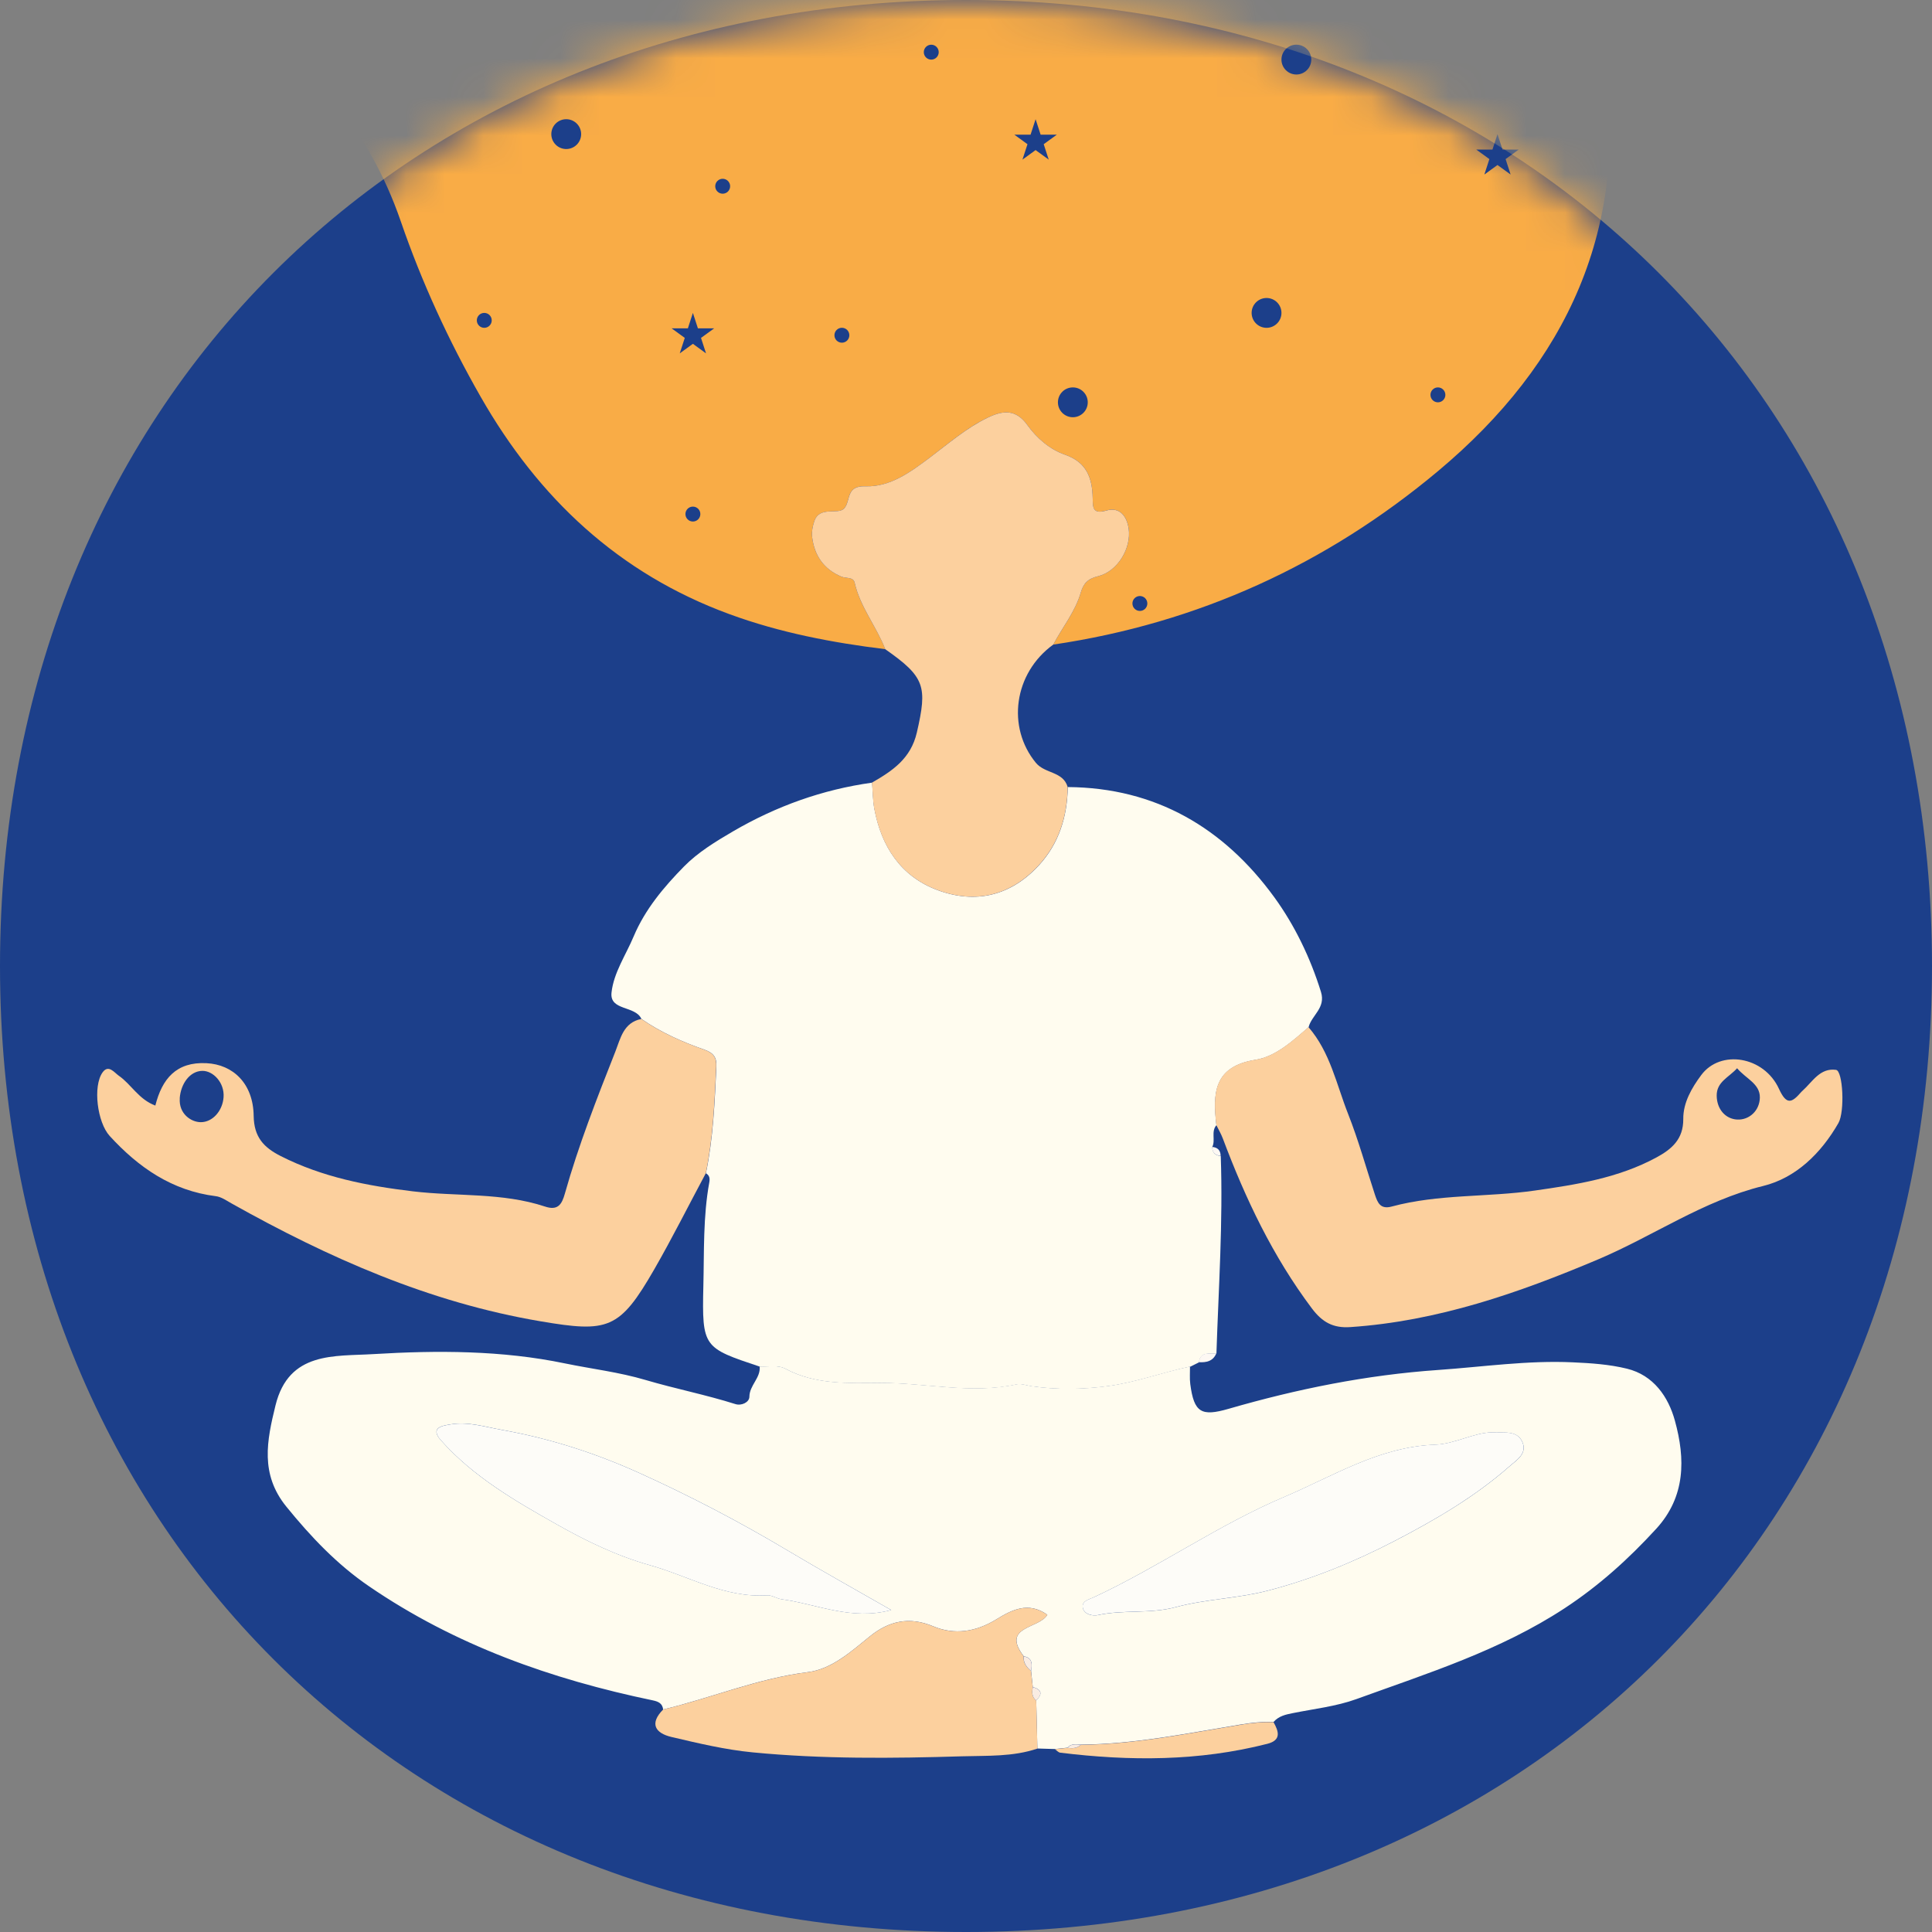 <svg width="50" height="50" viewBox="0 0 50 50" fill="none" xmlns="http://www.w3.org/2000/svg">
<rect x="0" y="0" width="50" height="50" fill="#808080" stroke="none"/>
<path d="M25 50C10.514 50 0 39.486 0 25C0 10.513 10.514 0 25 0C39.486 0 50 10.514 50 25C50 39.485 39.486 50 25 50Z" fill="#1C3F8A"/>
<mask id="mask0_98_1203" style="mask-type:alpha" maskUnits="userSpaceOnUse" x="0" y="0" width="50" height="50">
<path d="M25 50C10.514 50 0 39.486 0 25C0 10.513 10.514 0 25 0C39.486 0 50 10.514 50 25C50 39.485 39.486 50 25 50Z" fill="#1C3F8A"/>
</mask>
<g mask="url(#mask0_98_1203)">
<path d="M57.166 -20.897C56.912 -20.582 56.975 -20.188 56.92 -19.829C56.261 -15.561 54.222 -12.122 50.746 -9.553C48.604 -7.969 46.389 -6.479 44.309 -4.82C43.263 -3.987 42.274 -3.014 41.696 -1.733C41.224 -0.688 41.35 0.386 41.514 1.451C42.196 5.885 40.551 9.404 37.215 12.193C34.329 14.607 31.003 16.129 27.258 16.682C27.497 16.233 27.826 15.832 27.971 15.334C28.038 15.105 28.144 14.979 28.416 14.913C28.931 14.787 29.282 14.179 29.211 13.682C29.163 13.349 28.967 13.116 28.641 13.21C28.273 13.316 28.284 13.138 28.279 12.894C28.268 12.376 28.132 11.966 27.562 11.768C27.172 11.632 26.832 11.342 26.591 11.004C26.289 10.578 25.952 10.622 25.563 10.808C25.012 11.072 24.555 11.473 24.071 11.836C23.568 12.213 23.043 12.608 22.394 12.585C21.884 12.567 22.02 12.956 21.851 13.154C21.691 13.34 21.209 13.075 21.071 13.497C21.031 13.62 21.003 13.757 21.016 13.884C21.07 14.371 21.318 14.731 21.778 14.924C21.895 14.973 22.083 14.926 22.118 15.08C22.261 15.712 22.681 16.212 22.911 16.801C21.537 16.632 20.185 16.374 18.88 15.895C16.011 14.844 13.936 12.889 12.439 10.268C11.611 8.818 10.914 7.303 10.373 5.73C9.545 3.327 7.994 1.548 5.9 0.19C4.885 -0.469 3.868 -1.127 2.851 -1.783C-0.351 -3.849 -1.823 -6.878 -2.04 -10.598C-2.157 -12.604 -1.988 -14.612 -2.048 -16.617C-2.101 -18.416 -2.156 -20.219 -2.839 -21.923C-3.639 -23.917 -5.085 -25.323 -6.933 -26.352V-28.172C-6.222 -27.928 -5.718 -27.379 -5.161 -26.922C-3.509 -25.567 -2.124 -24.01 -1.647 -21.841C-1.311 -20.309 -1.397 -18.754 -1.414 -17.202C-1.443 -14.495 -1.495 -11.784 -0.685 -9.151C-0.157 -7.432 0.643 -5.859 1.801 -4.4C1.809 -4.53 1.833 -4.595 1.811 -4.639C1.748 -4.774 1.675 -4.908 1.591 -5.031C0.463 -6.697 -0.126 -8.597 -0.646 -10.5C-0.902 -11.436 -0.858 -12.461 -0.899 -13.446C-0.989 -15.605 -0.673 -17.759 -0.796 -19.919C-0.887 -21.515 -1.286 -23.015 -2.16 -24.373C-3.368 -26.249 -5.062 -27.591 -6.933 -28.74C-6.933 -29.858 -6.924 -30.975 -6.941 -32.093C-6.945 -32.337 -6.895 -32.428 -6.649 -32.38C-6.576 -32.365 -6.498 -32.377 -6.422 -32.377C14.604 -32.377 35.629 -32.376 56.654 -32.388C57.081 -32.388 57.18 -32.292 57.177 -31.866C57.158 -28.209 57.166 -24.554 57.166 -20.897ZM49.339 -13.553C49.371 -13.163 48.923 -13.5 48.909 -13.171C48.894 -12.8 49.1 -12.612 49.432 -12.606C49.678 -12.603 49.575 -12.985 49.804 -13.05C49.665 -13.2 49.526 -13.35 49.339 -13.552V-13.553ZM22.508 -22.23C22.3 -22.424 22.149 -22.565 21.999 -22.705C21.932 -22.463 21.525 -22.555 21.541 -22.35C21.562 -22.064 21.698 -21.782 22.108 -21.807C22.445 -21.827 22.122 -22.268 22.508 -22.23ZM25.427 -10.522C24.956 -10.863 25.242 -10.212 25.025 -10.192C25.052 -9.965 25.348 -9.98 25.399 -9.775C25.544 -9.896 25.688 -10.016 25.831 -10.135C25.59 -10.158 25.933 -10.739 25.427 -10.521V-10.522ZM43.569 -15.964C44.001 -15.991 44.212 -16.171 44.185 -16.546C44.164 -16.835 43.768 -16.619 43.715 -16.878C43.573 -16.721 43.43 -16.563 43.288 -16.406C43.528 -16.345 43.479 -16.058 43.569 -15.964ZM34.116 -27.349C33.753 -27.32 34.061 -27.782 33.695 -27.807C33.237 -27.838 33.196 -27.502 33.163 -27.254C33.141 -27.089 33.537 -27.16 33.623 -26.938C33.744 -27.107 33.919 -27.214 34.116 -27.349ZM16.537 -9.409C16.991 -9.271 17.023 -9.604 17.065 -9.839C17.111 -10.088 16.726 -9.976 16.682 -10.191C16.549 -10.052 16.332 -10 16.27 -9.787C16.483 -9.742 16.29 -9.375 16.537 -9.408V-9.409ZM53.127 -17.771C53.175 -18.209 52.864 -18.252 52.616 -18.254C52.398 -18.254 52.485 -17.918 52.312 -17.816C52.456 -17.698 52.6 -17.579 52.744 -17.462C52.806 -17.658 53.138 -17.552 53.127 -17.773V-17.771ZM32.965 -16.718C33.228 -17.214 32.597 -16.854 32.614 -17.11C32.403 -17.063 32.404 -16.807 32.232 -16.724L32.596 -16.294C32.631 -16.518 33.241 -16.246 32.966 -16.718H32.965ZM16.799 -26.314C16.647 -26.137 16.52 -25.99 16.393 -25.843C16.636 -25.824 16.481 -25.427 16.745 -25.454C17.032 -25.484 17.227 -25.636 17.214 -25.961C17.203 -26.241 16.842 -26.041 16.8 -26.314H16.799ZM4.548 -11.898C4.35 -11.451 4.89 -11.723 4.885 -11.486C5.026 -11.604 5.167 -11.722 5.308 -11.84C5.16 -11.952 5.169 -12.261 4.978 -12.242C4.803 -12.225 4.397 -12.303 4.548 -11.898ZM7.555 -24.069C8.031 -23.814 7.74 -24.405 7.96 -24.429C7.826 -24.559 7.692 -24.691 7.558 -24.822C7.478 -24.638 7.219 -24.63 7.164 -24.421C7.375 -24.391 7.079 -23.795 7.554 -24.069H7.555ZM1.834 -7.773C2.077 -7.714 1.924 -7.376 2.198 -7.363C2.47 -7.351 2.633 -7.451 2.674 -7.75C2.718 -8.066 2.337 -7.938 2.298 -8.15C2.154 -8.033 2.01 -7.916 1.834 -7.773ZM34.599 -4.78C34.107 -5.105 34.422 -4.438 34.19 -4.415C34.332 -4.294 34.475 -4.172 34.617 -4.051C34.664 -4.256 34.951 -4.192 35 -4.395C34.777 -4.431 35.09 -4.978 34.599 -4.781V-4.78ZM10.102 -1.193C10.238 -1.479 9.919 -1.4 9.848 -1.518C9.758 -1.416 9.611 -1.32 9.599 -1.21C9.591 -1.133 9.675 -0.913 9.87 -0.964C9.982 -0.993 10.215 -0.933 10.101 -1.193H10.102ZM13.323 -13.47C13.392 -13.731 13.147 -13.727 13.057 -13.729C12.923 -13.733 12.828 -13.592 12.799 -13.441C12.941 -13.426 12.855 -13.116 13.097 -13.217C13.226 -13.271 13.418 -13.247 13.323 -13.469V-13.47ZM18.262 -14.282C18.343 -14.52 18.131 -14.525 18.018 -14.546C17.85 -14.575 17.739 -14.407 17.755 -14.285C17.767 -14.193 17.809 -13.968 18.021 -14.027C18.144 -14.062 18.346 -14.048 18.262 -14.282ZM1.782 -15.002C1.69 -15.068 1.579 -15.209 1.485 -15.198C1.387 -15.188 1.176 -15.129 1.224 -14.941C1.251 -14.835 1.214 -14.669 1.462 -14.665C1.723 -14.661 1.694 -14.829 1.781 -15.003L1.782 -15.002ZM10.94 -9.294C10.932 -9.363 10.755 -9.449 10.666 -9.453C10.569 -9.458 10.463 -9.315 10.36 -9.235C10.465 -9.143 10.397 -8.928 10.663 -8.93C10.896 -8.931 10.874 -9.056 10.94 -9.295V-9.294ZM19.192 -2.047C19.071 -2.025 18.951 -1.909 18.953 -1.778C18.953 -1.682 19.093 -1.586 19.17 -1.49C19.256 -1.587 19.461 -1.499 19.477 -1.741C19.492 -1.96 19.381 -1.993 19.192 -2.047ZM28.791 -12.453C28.731 -12.288 28.499 -12.306 28.548 -12.111C28.569 -12.025 28.524 -11.841 28.752 -11.857C28.923 -11.869 29.004 -11.9 29.05 -12.074C29.113 -12.303 28.884 -12.277 28.791 -12.454V-12.453ZM8.031 -15.593C7.861 -15.574 7.762 -15.426 7.762 -15.306C7.762 -15.213 7.81 -14.997 8.023 -15.046C8.157 -15.077 8.264 -15.095 8.289 -15.304C8.318 -15.556 8.109 -15.488 8.031 -15.593ZM7.819 -26.804C7.925 -27.046 7.677 -27.04 7.572 -27.069C7.43 -27.107 7.319 -26.927 7.314 -26.83C7.309 -26.709 7.385 -26.517 7.558 -26.537C7.669 -26.549 7.892 -26.548 7.819 -26.804ZM25.046 -29.666C24.895 -29.679 24.815 -29.519 24.811 -29.392C24.808 -29.312 24.875 -29.105 25.025 -29.134C25.134 -29.154 25.318 -29.116 25.336 -29.364C25.352 -29.59 25.23 -29.607 25.047 -29.666H25.046ZM9.04 -4.763C9.143 -5.001 8.906 -4.989 8.795 -5.018C8.622 -5.062 8.533 -4.869 8.53 -4.765C8.528 -4.677 8.579 -4.458 8.781 -4.507C8.903 -4.536 9.113 -4.5 9.04 -4.764V-4.763ZM24.627 -3.918C24.584 -4.071 24.453 -4.183 24.335 -4.159C24.235 -4.14 24.019 -4.09 24.085 -3.876C24.126 -3.743 24.165 -3.655 24.373 -3.643C24.643 -3.63 24.524 -3.842 24.627 -3.917V-3.918ZM43.722 -29.738C43.813 -29.982 43.581 -29.986 43.48 -30.012C43.307 -30.057 43.213 -29.867 43.221 -29.752C43.226 -29.664 43.247 -29.431 43.479 -29.492C43.612 -29.527 43.795 -29.51 43.722 -29.738ZM29.122 -7.714C29.031 -7.602 28.798 -7.611 28.874 -7.403C28.914 -7.293 28.904 -7.137 29.147 -7.158C29.375 -7.177 29.38 -7.337 29.398 -7.436C29.431 -7.61 29.23 -7.625 29.122 -7.712V-7.714ZM4.184 -3.104C4.28 -3.334 4.048 -3.367 3.951 -3.385C3.791 -3.416 3.69 -3.243 3.673 -3.111C3.666 -3.06 3.752 -2.835 3.911 -2.864C4.023 -2.885 4.247 -2.85 4.183 -3.103L4.184 -3.104ZM16.194 -5.038C16.283 -4.914 16.266 -4.743 16.497 -4.748C16.734 -4.754 16.73 -4.914 16.75 -5.033C16.779 -5.195 16.588 -5.26 16.493 -5.272C16.354 -5.29 16.253 -5.152 16.194 -5.038ZM40.307 -10.963C40.428 -11.212 40.181 -11.204 40.078 -11.237C39.922 -11.286 39.83 -11.104 39.811 -11.008C39.785 -10.873 39.886 -10.703 40.045 -10.715C40.144 -10.723 40.386 -10.709 40.307 -10.964V-10.963ZM0.564 -16.126C0.648 -16.365 0.411 -16.395 0.314 -16.41C0.176 -16.433 0.051 -16.267 0.059 -16.14C0.065 -16.053 0.102 -15.845 0.289 -15.881C0.414 -15.905 0.622 -15.881 0.564 -16.125V-16.126ZM48.295 -16.757C48.495 -16.798 48.602 -16.804 48.635 -17.015C48.674 -17.267 48.488 -17.269 48.389 -17.293C48.235 -17.33 48.114 -17.154 48.106 -17.047C48.1 -16.949 48.153 -16.75 48.295 -16.757ZM19.92 -17.896C19.872 -18.035 19.725 -18.128 19.601 -18.133C19.521 -18.135 19.368 -17.96 19.371 -17.869C19.375 -17.775 19.39 -17.594 19.631 -17.596C19.866 -17.599 19.834 -17.76 19.921 -17.896H19.92ZM54.552 -17.951C54.646 -17.941 54.708 -17.991 54.719 -18.173C54.734 -18.399 54.582 -18.432 54.454 -18.454C54.284 -18.482 54.261 -18.287 54.173 -18.189C54.275 -18.101 54.28 -17.891 54.551 -17.951H54.552ZM43.288 -20.575C43.377 -20.795 43.165 -20.827 43.055 -20.849C42.9 -20.88 42.795 -20.707 42.783 -20.593C42.775 -20.513 42.835 -20.306 43.004 -20.33C43.122 -20.347 43.33 -20.329 43.288 -20.575ZM26.979 -23.057C26.784 -23.118 26.758 -22.971 26.713 -22.827C26.638 -22.588 26.882 -22.575 26.965 -22.55C27.083 -22.514 27.239 -22.672 27.235 -22.788C27.232 -22.87 27.227 -23.112 26.979 -23.058V-23.057ZM33.906 -23.344C33.828 -23.467 33.758 -23.638 33.602 -23.59C33.515 -23.562 33.294 -23.547 33.361 -23.306C33.406 -23.14 33.463 -23.081 33.639 -23.063C33.885 -23.038 33.793 -23.268 33.906 -23.344ZM13.274 -28.625C13.347 -28.87 13.124 -28.88 13.014 -28.897C12.886 -28.916 12.753 -28.754 12.762 -28.655C12.773 -28.539 12.821 -28.327 13.029 -28.369C13.149 -28.394 13.362 -28.388 13.274 -28.625ZM39.819 -30.494C39.969 -30.551 40.116 -30.535 40.123 -30.761C40.133 -30.998 39.963 -31.014 39.855 -31.036C39.722 -31.062 39.612 -30.898 39.598 -30.792C39.579 -30.647 39.71 -30.542 39.819 -30.494ZM20.256 -5.941C20.231 -6.109 20.043 -6.11 19.94 -6.205C19.917 -6.064 19.644 -6.081 19.73 -5.869C19.778 -5.751 19.794 -5.652 19.983 -5.645C20.222 -5.637 20.195 -5.802 20.256 -5.941ZM38.589 -1.684C38.565 -1.851 38.411 -1.943 38.307 -1.943C38.194 -1.943 38.033 -1.844 38.052 -1.672C38.07 -1.512 38.111 -1.425 38.345 -1.412C38.638 -1.396 38.462 -1.626 38.589 -1.684ZM32.9 -13.67C32.797 -13.743 32.688 -13.819 32.578 -13.897C32.507 -13.793 32.291 -13.8 32.339 -13.615C32.37 -13.491 32.369 -13.352 32.603 -13.353C32.847 -13.354 32.804 -13.524 32.9 -13.671V-13.67ZM1.765 -25.231C1.834 -25.495 1.592 -25.476 1.493 -25.492C1.354 -25.513 1.297 -25.344 1.238 -25.226C1.358 -25.171 1.277 -24.912 1.523 -24.97C1.687 -25.008 1.81 -25.04 1.765 -25.231ZM41.851 -7.59C41.884 -7.582 41.951 -7.673 42.014 -7.831C42.111 -8.069 41.879 -8.091 41.797 -8.129C41.668 -8.188 41.519 -8.043 41.504 -7.927C41.49 -7.82 41.507 -7.632 41.851 -7.59ZM47.53 -12.76C47.392 -12.814 47.396 -13.068 47.217 -12.998C47.135 -12.966 46.899 -13.003 46.973 -12.738C47.019 -12.571 47.06 -12.486 47.239 -12.478C47.444 -12.469 47.438 -12.65 47.53 -12.76ZM13.485 -20.819C13.599 -21.063 13.342 -21.072 13.253 -21.095C13.084 -21.138 13.047 -20.923 12.943 -20.829C13.047 -20.758 13.044 -20.559 13.211 -20.576C13.345 -20.59 13.538 -20.574 13.485 -20.819ZM39.319 -24.878C39.487 -24.894 39.564 -24.956 39.58 -25.149C39.597 -25.366 39.433 -25.349 39.341 -25.379C39.164 -25.436 39.14 -25.223 39.033 -25.148C39.133 -25.062 39.117 -24.852 39.32 -24.878H39.319Z" fill="#F9AC46"/>
<path d="M17.163 44.244C17.143 44.088 17.048 44.038 16.898 44.006C14.271 43.46 11.778 42.579 9.546 41.05C8.719 40.484 8.043 39.77 7.41 38.991C6.727 38.149 6.906 37.283 7.13 36.371C7.475 34.966 8.663 35.106 9.665 35.044C11.321 34.944 12.995 34.946 14.622 35.285C15.312 35.428 16.017 35.509 16.708 35.714C17.472 35.94 18.265 36.095 19.033 36.338C19.192 36.388 19.392 36.29 19.394 36.149C19.397 35.847 19.689 35.663 19.66 35.365C19.886 35.376 20.124 35.313 20.331 35.424C21.099 35.837 21.957 35.792 22.762 35.788C23.945 35.781 25.125 36.083 26.308 35.825C26.429 35.799 26.568 35.854 26.697 35.873C27.355 35.968 28.008 35.957 28.667 35.871C29.397 35.775 30.082 35.513 30.797 35.365C30.799 35.516 30.785 35.67 30.804 35.819C30.901 36.562 31.093 36.663 31.796 36.46C33.568 35.947 35.362 35.584 37.216 35.455C38.379 35.374 39.537 35.202 40.707 35.257C41.175 35.278 41.651 35.31 42.104 35.421C42.794 35.589 43.178 36.151 43.347 36.77C43.617 37.75 43.627 38.731 42.862 39.566C42.149 40.344 41.383 41.037 40.49 41.623C38.821 42.717 36.946 43.304 35.102 43.973C34.579 44.162 34.011 44.224 33.46 44.335C33.271 44.372 33.091 44.412 32.959 44.565C32.676 44.554 32.399 44.583 32.116 44.629C30.743 44.854 29.375 45.139 27.974 45.151C27.848 45.139 27.72 45.121 27.621 45.231C27.514 45.242 27.407 45.253 27.301 45.265C27.15 45.26 26.999 45.256 26.847 45.251C26.837 44.836 26.827 44.42 26.817 44.005C26.991 43.837 26.953 43.724 26.728 43.659C26.713 43.52 26.698 43.382 26.684 43.243C26.71 43.072 26.728 42.905 26.494 42.864C25.897 42.078 26.897 42.158 27.105 41.789C26.609 41.438 26.178 41.667 25.78 41.912C25.256 42.232 24.704 42.32 24.153 42.089C23.532 41.829 23.007 41.949 22.515 42.346C22.027 42.742 21.522 43.198 20.911 43.274C19.613 43.435 18.417 43.941 17.163 44.241V44.244ZM38.614 37.07C38.146 37.076 37.653 37.37 37.146 37.389C35.694 37.441 34.496 38.207 33.236 38.741C31.53 39.464 29.995 40.552 28.308 41.337C28.181 41.397 27.972 41.435 28.029 41.631C28.074 41.787 28.289 41.826 28.413 41.799C29.078 41.654 29.76 41.773 30.432 41.592C31.206 41.384 32.029 41.369 32.804 41.168C33.951 40.871 35.049 40.422 36.105 39.874C37.154 39.328 38.171 38.736 39.062 37.952C39.25 37.787 39.543 37.615 39.391 37.302C39.253 37.02 38.942 37.081 38.614 37.072V37.07ZM23.065 41.668C22.122 41.127 21.248 40.642 20.389 40.129C19.144 39.386 17.864 38.716 16.543 38.119C15.405 37.605 14.227 37.226 13.003 37.008C12.563 36.929 12.117 36.785 11.662 36.862C11.473 36.894 11.109 36.935 11.412 37.275C12.246 38.216 13.327 38.841 14.401 39.446C15.164 39.877 15.955 40.263 16.823 40.508C17.828 40.789 18.752 41.358 19.852 41.286C19.974 41.278 20.101 41.37 20.229 41.388C21.144 41.513 22.03 41.946 23.065 41.667V41.668Z" fill="#FFFCEF"/>
<path d="M30.799 35.368C30.084 35.517 29.398 35.779 28.668 35.874C28.009 35.961 27.355 35.97 26.699 35.877C26.57 35.858 26.431 35.803 26.31 35.829C25.127 36.087 23.947 35.785 22.764 35.791C21.959 35.796 21.099 35.84 20.333 35.427C20.126 35.316 19.887 35.38 19.662 35.368C18.206 34.88 18.165 34.879 18.203 33.28C18.225 32.388 18.194 31.488 18.356 30.603C18.375 30.496 18.364 30.42 18.269 30.364C18.458 29.455 18.496 28.532 18.54 27.608C18.551 27.368 18.473 27.25 18.224 27.163C17.655 26.964 17.101 26.718 16.6 26.37C16.442 26.019 15.775 26.166 15.826 25.689C15.881 25.174 16.196 24.719 16.398 24.237C16.695 23.532 17.179 22.959 17.698 22.429C18.058 22.061 18.52 21.779 18.97 21.516C20.085 20.866 21.285 20.433 22.57 20.255C22.589 20.482 22.588 20.711 22.629 20.933C22.811 21.907 23.309 22.675 24.251 23.031C25.244 23.405 26.16 23.185 26.887 22.394C27.405 21.83 27.622 21.132 27.634 20.369C29.913 20.385 31.676 21.43 32.979 23.221C33.506 23.946 33.911 24.785 34.186 25.669C34.317 26.088 33.945 26.271 33.866 26.584C33.455 26.942 33.011 27.346 32.499 27.427C31.407 27.6 31.385 28.296 31.481 29.119C31.335 29.287 31.464 29.507 31.372 29.686C31.377 29.829 31.45 29.906 31.593 29.916C31.653 31.623 31.537 33.325 31.481 35.029C31.302 35.048 31.071 34.966 31.029 35.257C30.953 35.294 30.878 35.333 30.801 35.371L30.799 35.368Z" fill="#FFFCEF"/>
<path d="M27.631 20.368C27.621 21.131 27.403 21.828 26.884 22.393C26.158 23.184 25.241 23.404 24.249 23.03C23.307 22.674 22.808 21.906 22.626 20.932C22.585 20.71 22.586 20.48 22.567 20.254C23.096 19.95 23.572 19.634 23.728 18.957C24.003 17.762 23.941 17.523 22.91 16.801C22.681 16.212 22.261 15.711 22.118 15.08C22.083 14.926 21.895 14.973 21.778 14.924C21.317 14.732 21.071 14.371 21.016 13.884C21.003 13.758 21.031 13.62 21.071 13.497C21.207 13.075 21.689 13.34 21.851 13.154C22.021 12.957 21.884 12.568 22.394 12.585C23.041 12.608 23.568 12.213 24.071 11.836C24.555 11.473 25.013 11.073 25.563 10.808C25.952 10.622 26.288 10.578 26.591 11.004C26.832 11.341 27.172 11.632 27.562 11.768C28.131 11.966 28.268 12.376 28.279 12.895C28.285 13.138 28.274 13.316 28.641 13.211C28.967 13.116 29.163 13.35 29.21 13.682C29.282 14.179 28.931 14.788 28.416 14.913C28.144 14.979 28.038 15.106 27.971 15.335C27.826 15.832 27.496 16.233 27.258 16.682C26.236 17.423 26.05 18.82 26.808 19.741C27.044 20.028 27.513 19.959 27.631 20.367V20.368Z" fill="#FCD09E"/>
<path d="M31.478 29.116C31.381 28.293 31.404 27.598 32.495 27.424C33.007 27.343 33.452 26.94 33.862 26.581C34.424 27.227 34.586 28.061 34.888 28.826C35.157 29.508 35.354 30.22 35.583 30.918C35.652 31.125 35.723 31.305 36.018 31.225C37.229 30.898 38.489 30.988 39.716 30.812C40.799 30.658 41.881 30.488 42.864 29.957C43.26 29.743 43.567 29.487 43.563 28.959C43.559 28.537 43.781 28.155 44.028 27.823C44.526 27.152 45.654 27.335 46.04 28.18C46.234 28.604 46.37 28.544 46.608 28.27C46.62 28.255 46.634 28.243 46.648 28.23C46.907 27.998 47.1 27.631 47.516 27.688C47.695 27.713 47.748 28.767 47.578 29.065C47.13 29.846 46.478 30.485 45.63 30.693C44.079 31.074 42.791 31.987 41.356 32.594C39.296 33.465 37.204 34.192 34.948 34.345C34.504 34.376 34.221 34.221 33.951 33.861C32.942 32.518 32.233 31.026 31.647 29.465C31.602 29.345 31.535 29.232 31.477 29.115L31.478 29.116ZM44.956 27.646C44.741 27.885 44.425 27.996 44.428 28.355C44.431 28.704 44.653 28.958 44.958 28.974C45.271 28.99 45.539 28.743 45.545 28.405C45.55 28.046 45.185 27.918 44.956 27.646Z" fill="#FCD09E"/>
<path d="M16.597 26.37C17.097 26.717 17.652 26.962 18.22 27.163C18.469 27.25 18.548 27.368 18.536 27.608C18.492 28.532 18.454 29.456 18.266 30.364C17.822 31.193 17.401 32.035 16.933 32.849C16.033 34.413 15.737 34.492 13.983 34.194C11.108 33.707 8.504 32.553 5.988 31.142C5.859 31.069 5.725 30.974 5.584 30.957C4.451 30.815 3.585 30.214 2.839 29.399C2.518 29.048 2.398 28.111 2.655 27.753C2.808 27.539 2.961 27.761 3.075 27.84C3.397 28.062 3.586 28.45 4.02 28.612C4.194 27.922 4.56 27.475 5.343 27.515C6.033 27.549 6.554 28.043 6.565 28.878C6.573 29.429 6.825 29.696 7.265 29.919C8.344 30.466 9.5 30.69 10.689 30.832C11.828 30.968 12.997 30.858 14.107 31.226C14.444 31.339 14.543 31.159 14.618 30.893C14.972 29.637 15.448 28.424 15.926 27.213C16.059 26.874 16.136 26.462 16.596 26.371L16.597 26.37ZM4.653 28.425C4.623 28.82 4.941 29.04 5.194 29.042C5.503 29.044 5.761 28.748 5.786 28.395C5.813 28.021 5.519 27.712 5.239 27.714C4.916 27.716 4.678 28.045 4.651 28.426L4.653 28.425Z" fill="#FCD09E"/>
<path d="M26.817 44.007C26.828 44.422 26.838 44.838 26.848 45.253C26.216 45.468 25.549 45.434 24.903 45.453C23.095 45.508 21.283 45.526 19.479 45.351C18.772 45.283 18.072 45.116 17.378 44.953C16.964 44.856 16.797 44.612 17.162 44.242C18.416 43.942 19.612 43.437 20.911 43.275C21.523 43.199 22.026 42.743 22.515 42.347C23.006 41.95 23.532 41.83 24.152 42.09C24.704 42.321 25.255 42.233 25.779 41.913C26.178 41.668 26.608 41.439 27.105 41.79C26.897 42.159 25.897 42.079 26.492 42.865C26.476 43.032 26.564 43.145 26.682 43.244C26.697 43.383 26.712 43.522 26.727 43.66C26.708 43.788 26.695 43.915 26.816 44.006L26.817 44.007Z" fill="#FCD09E"/>
<path d="M27.301 45.268C27.408 45.257 27.515 45.245 27.62 45.235C27.748 45.251 27.872 45.253 27.974 45.155C29.375 45.143 30.742 44.859 32.116 44.634C32.398 44.587 32.674 44.559 32.959 44.57C33.097 44.812 33.163 45.037 32.798 45.13C31.028 45.582 29.237 45.581 27.438 45.359C27.39 45.353 27.346 45.3 27.301 45.269V45.268Z" fill="#FCD09E"/>
<path d="M31.025 35.254C31.067 34.961 31.298 35.044 31.478 35.026C31.392 35.231 31.22 35.264 31.025 35.254Z" fill="#FDF8F3"/>
<path d="M31.59 29.913C31.447 29.903 31.373 29.825 31.369 29.682C31.511 29.694 31.587 29.767 31.59 29.913Z" fill="#FDF8F3"/>
<path d="M38.614 37.07C38.941 37.079 39.253 37.019 39.39 37.301C39.542 37.614 39.249 37.785 39.062 37.95C38.17 38.735 37.154 39.327 36.104 39.873C35.049 40.422 33.951 40.871 32.803 41.167C32.028 41.367 31.204 41.383 30.432 41.591C29.76 41.772 29.078 41.652 28.412 41.798C28.288 41.825 28.074 41.785 28.028 41.63C27.971 41.435 28.18 41.395 28.308 41.336C29.995 40.552 31.53 39.462 33.236 38.739C34.495 38.205 35.694 37.44 37.146 37.387C37.653 37.369 38.145 37.075 38.614 37.069V37.07Z" fill="#FDFCF8"/>
<path d="M23.065 41.668C22.03 41.947 21.146 41.514 20.229 41.389C20.101 41.372 19.975 41.279 19.852 41.287C18.753 41.359 17.828 40.791 16.823 40.509C15.956 40.265 15.163 39.878 14.401 39.447C13.328 38.841 12.247 38.216 11.412 37.276C11.111 36.936 11.475 36.895 11.662 36.863C12.116 36.786 12.564 36.931 13.004 37.009C14.227 37.227 15.406 37.606 16.543 38.12C17.864 38.717 19.145 39.388 20.39 40.13C21.248 40.643 22.122 41.128 23.065 41.669V41.668Z" fill="#FDFCF8"/>
<path d="M26.817 44.007C26.696 43.916 26.709 43.789 26.728 43.661C26.953 43.726 26.99 43.84 26.817 44.007Z" fill="#F9ECE3"/>
<path d="M26.684 43.245C26.567 43.146 26.479 43.033 26.494 42.867C26.728 42.908 26.709 43.075 26.684 43.245Z" fill="#F9ECE3"/>
<path d="M27.974 45.154C27.872 45.252 27.747 45.25 27.62 45.234C27.719 45.124 27.846 45.141 27.974 45.154Z" fill="#F9ECE3"/>
<path d="M17.932 8.098L18.062 8.498H18.482L18.142 8.745L18.272 9.145L17.932 8.898L17.592 9.145L17.722 8.745L17.382 8.498H17.802L17.932 8.098Z" fill="#1C3F8A"/>
<path d="M26.801 3.085L26.931 3.485H27.351L27.011 3.732L27.141 4.131L26.801 3.884L26.461 4.131L26.591 3.732L26.251 3.485H26.671L26.801 3.085Z" fill="#1C3F8A"/>
<path d="M38.755 3.471L38.885 3.87H39.305L38.965 4.117L39.095 4.517L38.755 4.27L38.415 4.517L38.545 4.117L38.205 3.87H38.625L38.755 3.471Z" fill="#1C3F8A"/>
<circle cx="14.654" cy="3.471" r="0.386" fill="#1C3F8A"/>
<circle cx="32.778" cy="8.098" r="0.386" fill="#1C3F8A"/>
<circle cx="33.55" cy="1.542" r="0.386" fill="#1C3F8A"/>
<circle cx="27.765" cy="10.412" r="0.386" fill="#1C3F8A"/>
<circle cx="21.788" cy="8.676" r="0.193" fill="#1C3F8A"/>
<circle cx="18.703" cy="4.82" r="0.193" fill="#1C3F8A"/>
<circle cx="12.533" cy="8.291" r="0.193" fill="#1C3F8A"/>
<circle cx="37.213" cy="10.219" r="0.193" fill="#1C3F8A"/>
<circle cx="29.5" cy="15.618" r="0.193" fill="#1C3F8A"/>
<circle cx="17.932" cy="13.304" r="0.193" fill="#1C3F8A"/>
<circle cx="24.101" cy="1.35" r="0.193" fill="#1C3F8A"/>
</g>
</svg>

